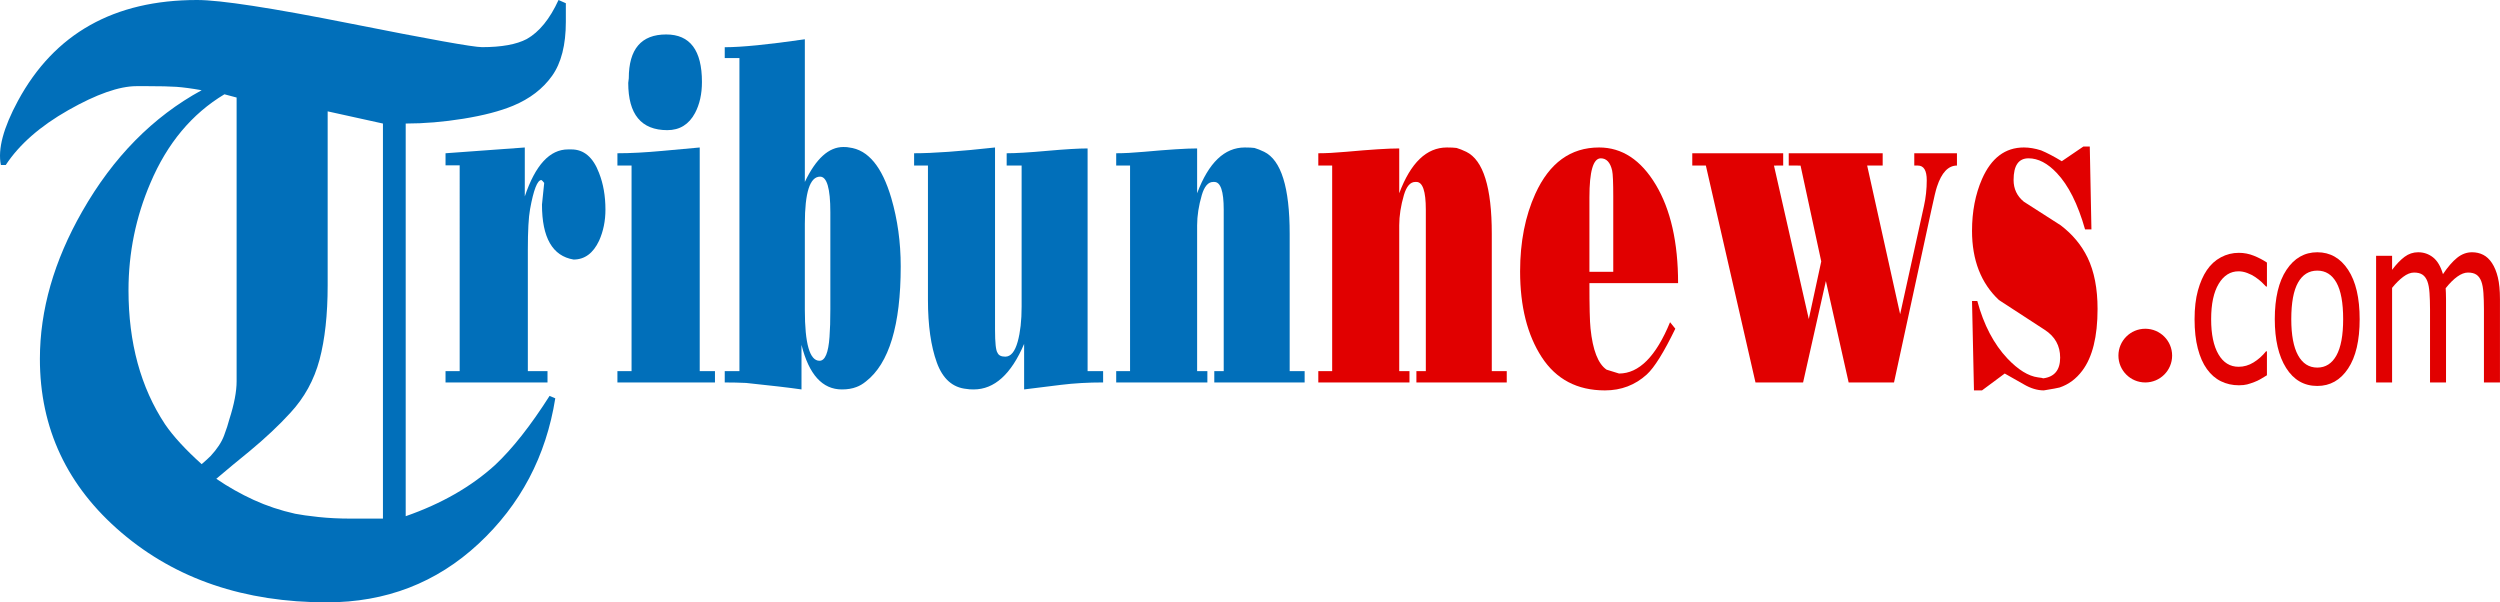<?xml version="1.0" encoding="UTF-8" standalone="no"?>
<!-- Generator: Adobe Illustrator 16.0.0, SVG Export Plug-In . SVG Version: 6.00 Build 0)  -->

<svg
   xmlns:dc="http://purl.org/dc/elements/1.1/"
   xmlns:cc="http://creativecommons.org/ns#"
   xmlns:rdf="http://www.w3.org/1999/02/22-rdf-syntax-ns#"
   xmlns:svg="http://www.w3.org/2000/svg"
   xmlns="http://www.w3.org/2000/svg"
   xmlns:sodipodi="http://sodipodi.sourceforge.net/DTD/sodipodi-0.dtd"
   xmlns:inkscape="http://www.inkscape.org/namespaces/inkscape"
   version="1.1"
   id="Layer_1"
   x="0px"
   y="0px"
   width="1037.465"
   height="249.97"
   viewBox="0 0 1037.465 249.97"
   enable-background="new 0 0 172.321 42"
   xml:space="preserve"
   sodipodi:docname="Tribunnews_com.svg"
   inkscape:version="0.92.3 (2405546, 2018-03-11)"><defs
   id="defs41" /><sodipodi:namedview
   pagecolor="#ffffff"
   bordercolor="#666666"
   borderopacity="1"
   objecttolerance="10"
   gridtolerance="10"
   guidetolerance="10"
   inkscape:pageopacity="0"
   inkscape:pageshadow="2"
   inkscape:window-width="1366"
   inkscape:window-height="745"
   id="namedview39"
   showgrid="false"
   fit-margin-top="0"
   fit-margin-left="0"
   fit-margin-right="0"
   fit-margin-bottom="0"
   inkscape:zoom="0.41202175"
   inkscape:cx="909.64611"
   inkscape:cy="125.02226"
   inkscape:window-x="-8"
   inkscape:window-y="-8"
   inkscape:window-maximized="1"
   inkscape:current-layer="Layer_1" />
<g
   id="g4"
   transform="matrix(6.024,0,0,6.024,-0.371,-1.747)">
	<path
   d="m 39.042,0.513 c 0,0.482 0,0.908 0,1.279 0,1.595 -0.317,2.838 -0.952,3.728 -0.635,0.89 -1.531,1.576 -2.688,2.057 -0.896,0.371 -2.035,0.668 -3.416,0.891 -1.381,0.223 -2.707,0.333 -3.976,0.333 V 35.85 c 2.464,-0.858 4.517,-2.035 6.16,-3.528 1.194,-1.12 2.445,-2.707 3.752,-4.76 l 0.392,0.168 c -0.635,3.995 -2.399,7.336 -5.292,10.024 -2.894,2.688 -6.375,4.031 -10.444,4.031 -5.675,0 -10.388,-1.598 -14.14,-4.795 C 4.686,33.793 2.81,29.801 2.81,25.015 2.81,21.65 3.78,18.265 5.722,14.862 7.85,11.123 10.594,8.337 13.954,6.505 13.245,6.38 12.666,6.304 12.218,6.272 11.77,6.241 11.098,6.225 10.202,6.225 c -0.299,0 -0.542,0 -0.728,0 -1.195,0 -2.763,0.551 -4.704,1.652 -1.941,1.102 -3.379,2.361 -4.312,3.78 H 0.123 C -0.102,10.575 0.291,9.101 1.3,7.233 3.805,2.604 7.917,0.29 13.638,0.29 c 1.607,0 5.131,0.542 10.571,1.624 5.44,1.083 8.459,1.624 9.058,1.624 1.346,0 2.374,-0.186 3.084,-0.56 0.859,-0.485 1.588,-1.381 2.187,-2.688 z m -22.68,26.04 V 7.009 l -0.84,-0.224 c -2.24,1.344 -3.939,3.379 -5.096,6.104 -1.008,2.352 -1.512,4.816 -1.512,7.392 0,3.622 0.84,6.702 2.52,9.24 0.56,0.821 1.4,1.736 2.52,2.744 0.261,-0.225 0.466,-0.41 0.616,-0.561 0.448,-0.484 0.756,-0.951 0.924,-1.4 0.168,-0.447 0.289,-0.82 0.364,-1.119 0.336,-1.044 0.504,-1.922 0.504,-2.632 z m 10.08,9.465 V 8.801 l -3.808,-0.84 v 11.984 c 0,2.016 -0.188,3.724 -0.56,5.124 -0.374,1.4 -1.046,2.623 -2.016,3.668 -0.784,0.859 -1.718,1.735 -2.8,2.632 -0.784,0.635 -1.549,1.27 -2.296,1.904 0.821,0.561 1.68,1.045 2.576,1.456 0.896,0.411 1.848,0.728 2.856,0.952 0.373,0.075 0.905,0.149 1.596,0.224 0.69,0.075 1.446,0.112 2.268,0.112 0.485,0 0.915,0 1.288,0 0.373,10e-4 0.673,10e-4 0.896,10e-4 z"
   id="path2"
   inkscape:connector-curvature="0"
   style="fill:#016fba" />
</g>
<g
   id="g24"
   transform="matrix(6.024,0,0,6.024,-0.371,-1.747)">
	<path
   d="m 31.728,11.678 h -0.974 v -0.83 l 5.46,-0.398 v 3.37 c 0.726,-2.158 1.718,-3.237 2.979,-3.237 h 0.229 c 0.865,0 1.501,0.542 1.909,1.627 0.292,0.742 0.439,1.583 0.439,2.523 0,0.775 -0.146,1.489 -0.439,2.142 -0.408,0.863 -0.993,1.295 -1.756,1.295 -1.451,-0.243 -2.177,-1.505 -2.177,-3.785 l 0.153,-1.494 C 37.5,12.825 37.462,12.781 37.437,12.758 L 37.36,12.692 c -0.28,0 -0.541,0.67 -0.783,2.009 -0.102,0.554 -0.153,1.483 -0.153,2.789 v 8.367 h 1.355 v 0.78 h -7.025 v -0.78 h 0.974 z"
   id="path6"
   inkscape:connector-curvature="0"
   style="fill:#016fba" />
	<path
   d="m 43.569,11.695 h -0.974 v -0.847 c 0.891,0 1.935,-0.055 3.131,-0.166 l 2.539,-0.232 v 15.406 h 1.05 v 0.78 h -6.72 v -0.78 h 0.974 z m -0.191,-6.01 c 0,-2.014 0.859,-3.021 2.577,-3.021 1.642,0 2.463,1.09 2.463,3.271 0,0.83 -0.159,1.544 -0.477,2.142 -0.42,0.786 -1.057,1.179 -1.909,1.179 C 44.237,9.254 43.34,8.17 43.34,6 Z"
   id="path8"
   inkscape:connector-curvature="0"
   style="fill:#016fba" />
	<path
   d="m 55.506,12.824 c 0.764,-1.604 1.648,-2.407 2.653,-2.407 0.191,0 0.325,0.011 0.401,0.033 1.298,0.155 2.265,1.317 2.902,3.486 0.433,1.483 0.649,3.049 0.649,4.698 0,4.051 -0.8,6.696 -2.4,7.936 -0.218,0.177 -0.435,0.304 -0.653,0.382 -0.281,0.11 -0.614,0.166 -0.998,0.166 -1.344,0 -2.272,-1.023 -2.784,-3.071 v 3.071 C 54.436,26.996 53.163,26.847 51.458,26.67 51,26.648 50.51,26.637 49.988,26.637 v -0.78 H 51 V 4.291 H 49.988 V 3.543 c 1.158,0 2.997,-0.183 5.518,-0.548 z m 1.757,2.075 c 0,-1.627 -0.236,-2.44 -0.707,-2.44 -0.7,0 -1.05,1.085 -1.05,3.254 v 5.927 c 0,2.335 0.337,3.503 1.012,3.503 0.382,0 0.611,-0.548 0.687,-1.644 0.039,-0.487 0.058,-1.129 0.058,-1.926 z"
   id="path10"
   inkscape:connector-curvature="0"
   style="fill:#016fba" />
	<path
   d="m 63.988,11.695 h -0.955 v -0.847 c 1.311,0 3.169,-0.133 5.575,-0.398 V 23 c 0,0.908 0.057,1.439 0.172,1.594 0.076,0.177 0.254,0.266 0.534,0.266 0.382,0 0.668,-0.348 0.859,-1.044 0.178,-0.652 0.267,-1.448 0.267,-2.388 v -9.733 h -1.03 v -0.847 c 0.626,0 1.555,-0.055 2.788,-0.166 1.232,-0.11 2.161,-0.166 2.787,-0.166 v 15.34 h 1.069 v 0.78 c -1.031,0 -1.999,0.055 -2.902,0.166 l -2.54,0.315 V 23.98 c -0.891,2.092 -2.049,3.138 -3.475,3.138 -0.216,0 -0.375,-0.011 -0.477,-0.033 C 65.692,26.997 65.005,26.39 64.598,25.265 64.19,24.14 63.987,22.7 63.987,20.946 v -9.251 z"
   id="path12"
   inkscape:connector-curvature="0"
   style="fill:#016fba" />
	<path
   d="M 77.91,25.856 V 11.695 h -0.955 v -0.847 c 0.534,0 1.171,-0.033 1.909,-0.1 1.705,-0.155 2.927,-0.232 3.666,-0.232 v 3.088 c 0.789,-2.103 1.883,-3.154 3.284,-3.154 0.292,0 0.516,0.011 0.668,0.033 0.191,0.056 0.414,0.144 0.668,0.266 1.171,0.576 1.756,2.457 1.756,5.645 v 9.463 h 1.031 v 0.78 h -6.224 v -0.78 h 0.649 V 14.733 c 0,-1.272 -0.216,-1.909 -0.649,-1.909 h -0.076 c -0.344,0 -0.605,0.299 -0.783,0.896 -0.216,0.742 -0.324,1.439 -0.324,2.092 v 10.044 h 0.706 v 0.78 h -6.281 v -0.78 z"
   id="path14"
   inkscape:connector-curvature="0"
   style="fill:#016fba" />
	<path
   d="M 91.833,25.856 V 11.695 h -0.955 v -0.847 c 0.534,0 1.171,-0.033 1.909,-0.1 1.705,-0.155 2.927,-0.232 3.666,-0.232 v 3.088 c 0.789,-2.103 1.883,-3.154 3.284,-3.154 0.292,0 0.516,0.011 0.668,0.033 0.191,0.056 0.414,0.144 0.668,0.266 1.171,0.576 1.756,2.457 1.756,5.645 v 9.463 h 1.031 v 0.78 h -6.224 v -0.78 h 0.649 V 14.733 c 0,-1.272 -0.216,-1.909 -0.649,-1.909 H 97.56 c -0.344,0 -0.605,0.299 -0.783,0.896 -0.216,0.742 -0.324,1.439 -0.324,2.092 v 10.044 h 0.706 v 0.78 h -6.281 v -0.78 z"
   id="path16"
   inkscape:connector-curvature="0"
   style="fill:#e10000;fill-opacity:1" />
	<path
   d="m 109.555,19.796 c 0,1.605 0.025,2.646 0.076,3.121 0.152,1.494 0.521,2.44 1.107,2.839 l 0.859,0.266 c 1.374,0 2.545,-1.179 3.513,-3.536 l 0.362,0.448 c -0.789,1.627 -1.444,2.679 -1.966,3.154 -0.803,0.73 -1.764,1.096 -2.883,1.096 -1.909,0 -3.36,-0.764 -4.354,-2.291 -0.992,-1.527 -1.489,-3.497 -1.489,-5.91 0,-2.025 0.351,-3.807 1.05,-5.346 0.968,-2.125 2.432,-3.188 4.392,-3.188 1.578,0 2.88,0.855 3.904,2.565 1.024,1.71 1.537,3.971 1.537,6.782 z m 0,-5.91 v 5.13 h 1.642 V 13.82 c 0,-0.952 -0.025,-1.544 -0.076,-1.776 -0.128,-0.564 -0.389,-0.847 -0.783,-0.847 -0.523,0 -0.783,0.896 -0.783,2.689 z"
   id="path18"
   inkscape:connector-curvature="0"
   style="fill:#e10000;fill-opacity:1" />
	<path
   d="m 122.904,11.695 -0.636,10e-4 2.399,10.572 0.858,-3.968 -1.426,-6.604 -0.814,-10e-4 v -0.847 h 6.472 v 0.847 h -1.069 l 2.272,10.242 1.642,-7.458 c 0.127,-0.574 0.191,-1.166 0.191,-1.773 0,-0.674 -0.204,-1.011 -0.611,-1.011 h -0.248 v -0.847 h 2.94 v 0.847 c -0.599,0 -1.057,0.484 -1.375,1.453 -0.076,0.22 -0.204,0.749 -0.382,1.585 l -2.578,11.903 h -3.126 l -1.568,-6.985 -1.57,6.985 h -3.28 l -3.418,-14.941 h -0.936 v -0.847 h 6.263 z"
   id="path20"
   inkscape:connector-curvature="0"
   style="fill:#e10000;fill-opacity:1" />
	<path
   d="m 142.096,11.396 1.489,-1.013 h 0.439 l 0.114,5.711 h -0.439 c -0.496,-1.749 -1.146,-3.043 -1.947,-3.885 -0.636,-0.675 -1.285,-1.013 -1.947,-1.013 -0.688,0 -1.03,0.498 -1.03,1.494 0,0.609 0.235,1.107 0.706,1.494 0.853,0.542 1.699,1.085 2.539,1.627 0.814,0.62 1.432,1.361 1.852,2.225 0.459,0.952 0.688,2.131 0.688,3.536 0,1.904 -0.35,3.32 -1.05,4.25 -0.42,0.564 -0.942,0.952 -1.565,1.162 -0.114,0.033 -0.478,0.1 -1.088,0.199 -0.446,0 -0.904,-0.139 -1.375,-0.415 -0.306,-0.166 -0.745,-0.415 -1.317,-0.747 l -1.565,1.162 h -0.554 l -0.134,-6.159 h 0.363 c 0.445,1.649 1.139,2.972 2.08,3.968 0.738,0.775 1.438,1.207 2.101,1.295 0.203,0.022 0.324,0.044 0.362,0.066 0.776,-0.1 1.165,-0.575 1.165,-1.428 0,-0.819 -0.356,-1.458 -1.069,-1.917 -0.713,-0.459 -1.763,-1.143 -3.15,-2.05 -1.234,-1.162 -1.852,-2.75 -1.852,-4.765 0,-1.328 0.229,-2.518 0.688,-3.569 0.636,-1.45 1.597,-2.175 2.883,-2.175 0.369,0 0.764,0.066 1.184,0.199 0.404,0.167 0.882,0.416 1.429,0.748 z"
   id="path22"
   inkscape:connector-curvature="0"
   style="fill:#e10000;fill-opacity:1" />
</g>
<g
   id="g32"
   transform="matrix(6.024,0,0,6.024,-0.371,-1.747)"
   style="fill:#e10000;fill-opacity:1">
	<path
   d="m 154.296,26.832 c -0.449,0 -0.861,-0.093 -1.236,-0.277 -0.375,-0.184 -0.697,-0.465 -0.967,-0.84 -0.27,-0.375 -0.479,-0.848 -0.627,-1.418 -0.148,-0.57 -0.223,-1.241 -0.223,-2.012 0,-0.766 0.077,-1.427 0.231,-1.984 0.154,-0.557 0.36,-1.026 0.618,-1.406 0.258,-0.38 0.579,-0.673 0.964,-0.879 0.385,-0.206 0.798,-0.309 1.239,-0.309 0.359,0 0.706,0.068 1.04,0.203 0.334,0.136 0.632,0.292 0.894,0.469 v 1.648 h -0.064 c -0.078,-0.088 -0.179,-0.19 -0.302,-0.305 -0.123,-0.114 -0.272,-0.231 -0.448,-0.352 -0.152,-0.104 -0.332,-0.195 -0.539,-0.273 -0.207,-0.078 -0.406,-0.117 -0.598,-0.117 -0.57,0 -1.028,0.288 -1.374,0.863 -0.346,0.576 -0.519,1.39 -0.519,2.441 0,1.031 0.167,1.835 0.501,2.41 0.334,0.576 0.798,0.863 1.392,0.863 0.359,0 0.701,-0.099 1.025,-0.297 0.324,-0.198 0.611,-0.453 0.861,-0.766 h 0.064 v 1.648 c -0.109,0.068 -0.246,0.15 -0.41,0.246 -0.164,0.097 -0.313,0.168 -0.445,0.215 -0.188,0.073 -0.355,0.129 -0.504,0.168 -0.149,0.039 -0.339,0.061 -0.573,0.061 z"
   id="path26"
   inkscape:connector-curvature="0"
   style="fill:#e10000;fill-opacity:1" />
	<path
   d="m 162.616,22.277 c 0,1.469 -0.266,2.603 -0.797,3.402 -0.531,0.8 -1.238,1.199 -2.121,1.199 -0.91,0 -1.626,-0.413 -2.147,-1.238 -0.521,-0.825 -0.782,-1.946 -0.782,-3.363 0,-1.458 0.269,-2.591 0.806,-3.398 0.537,-0.807 1.245,-1.211 2.124,-1.211 0.883,0 1.59,0.402 2.121,1.207 0.531,0.805 0.796,1.938 0.796,3.402 z m -1.137,0 c 0,-1.13 -0.154,-1.97 -0.463,-2.52 -0.309,-0.549 -0.748,-0.824 -1.318,-0.824 -0.574,0 -1.017,0.275 -1.327,0.824 -0.311,0.55 -0.466,1.39 -0.466,2.52 0,1.094 0.155,1.923 0.466,2.488 0.311,0.565 0.753,0.848 1.327,0.848 0.566,0 1.005,-0.277 1.315,-0.832 0.31,-0.555 0.466,-1.389 0.466,-2.504 z"
   id="path28"
   inkscape:connector-curvature="0"
   style="fill:#e10000;fill-opacity:1" />
	<path
   d="m 171.177,26.636 v -5.047 c 0,-0.401 -0.012,-0.772 -0.035,-1.113 -0.023,-0.341 -0.072,-0.608 -0.146,-0.801 -0.078,-0.208 -0.189,-0.362 -0.334,-0.461 -0.145,-0.099 -0.34,-0.148 -0.586,-0.148 -0.227,0 -0.47,0.093 -0.729,0.277 -0.26,0.185 -0.528,0.452 -0.806,0.801 0.004,0.089 0.009,0.194 0.015,0.316 0.006,0.123 0.009,0.267 0.009,0.434 v 5.742 h -1.102 v -5.047 c 0,-0.401 -0.012,-0.772 -0.035,-1.113 -0.023,-0.341 -0.072,-0.608 -0.146,-0.801 -0.078,-0.208 -0.189,-0.362 -0.334,-0.461 -0.145,-0.099 -0.34,-0.148 -0.586,-0.148 -0.238,0 -0.488,0.099 -0.75,0.297 -0.262,0.198 -0.516,0.451 -0.762,0.758 v 6.516 h -1.102 V 17.91 h 1.102 v 0.969 c 0.289,-0.385 0.575,-0.684 0.858,-0.895 0.283,-0.211 0.595,-0.316 0.935,-0.316 0.387,0 0.729,0.117 1.028,0.352 0.299,0.235 0.526,0.62 0.683,1.156 0.332,-0.495 0.656,-0.87 0.973,-1.125 0.316,-0.255 0.66,-0.383 1.031,-0.383 0.281,0 0.537,0.059 0.768,0.176 0.231,0.117 0.432,0.306 0.604,0.566 0.176,0.266 0.312,0.597 0.407,0.992 0.096,0.396 0.144,0.894 0.144,1.492 v 5.742 z"
   id="path30"
   inkscape:connector-curvature="0"
   style="fill:#e10000;fill-opacity:1" />
</g>
<g
   id="g36"
   transform="matrix(6.024,0,0,6.024,-0.371,-1.747)"
   style="fill:#e10000;fill-opacity:1">
	<circle
   cx="147.847"
   cy="24.787"
   r="1.85"
   id="circle34"
   style="fill:#e10000;fill-opacity:1" />
</g>
</svg>